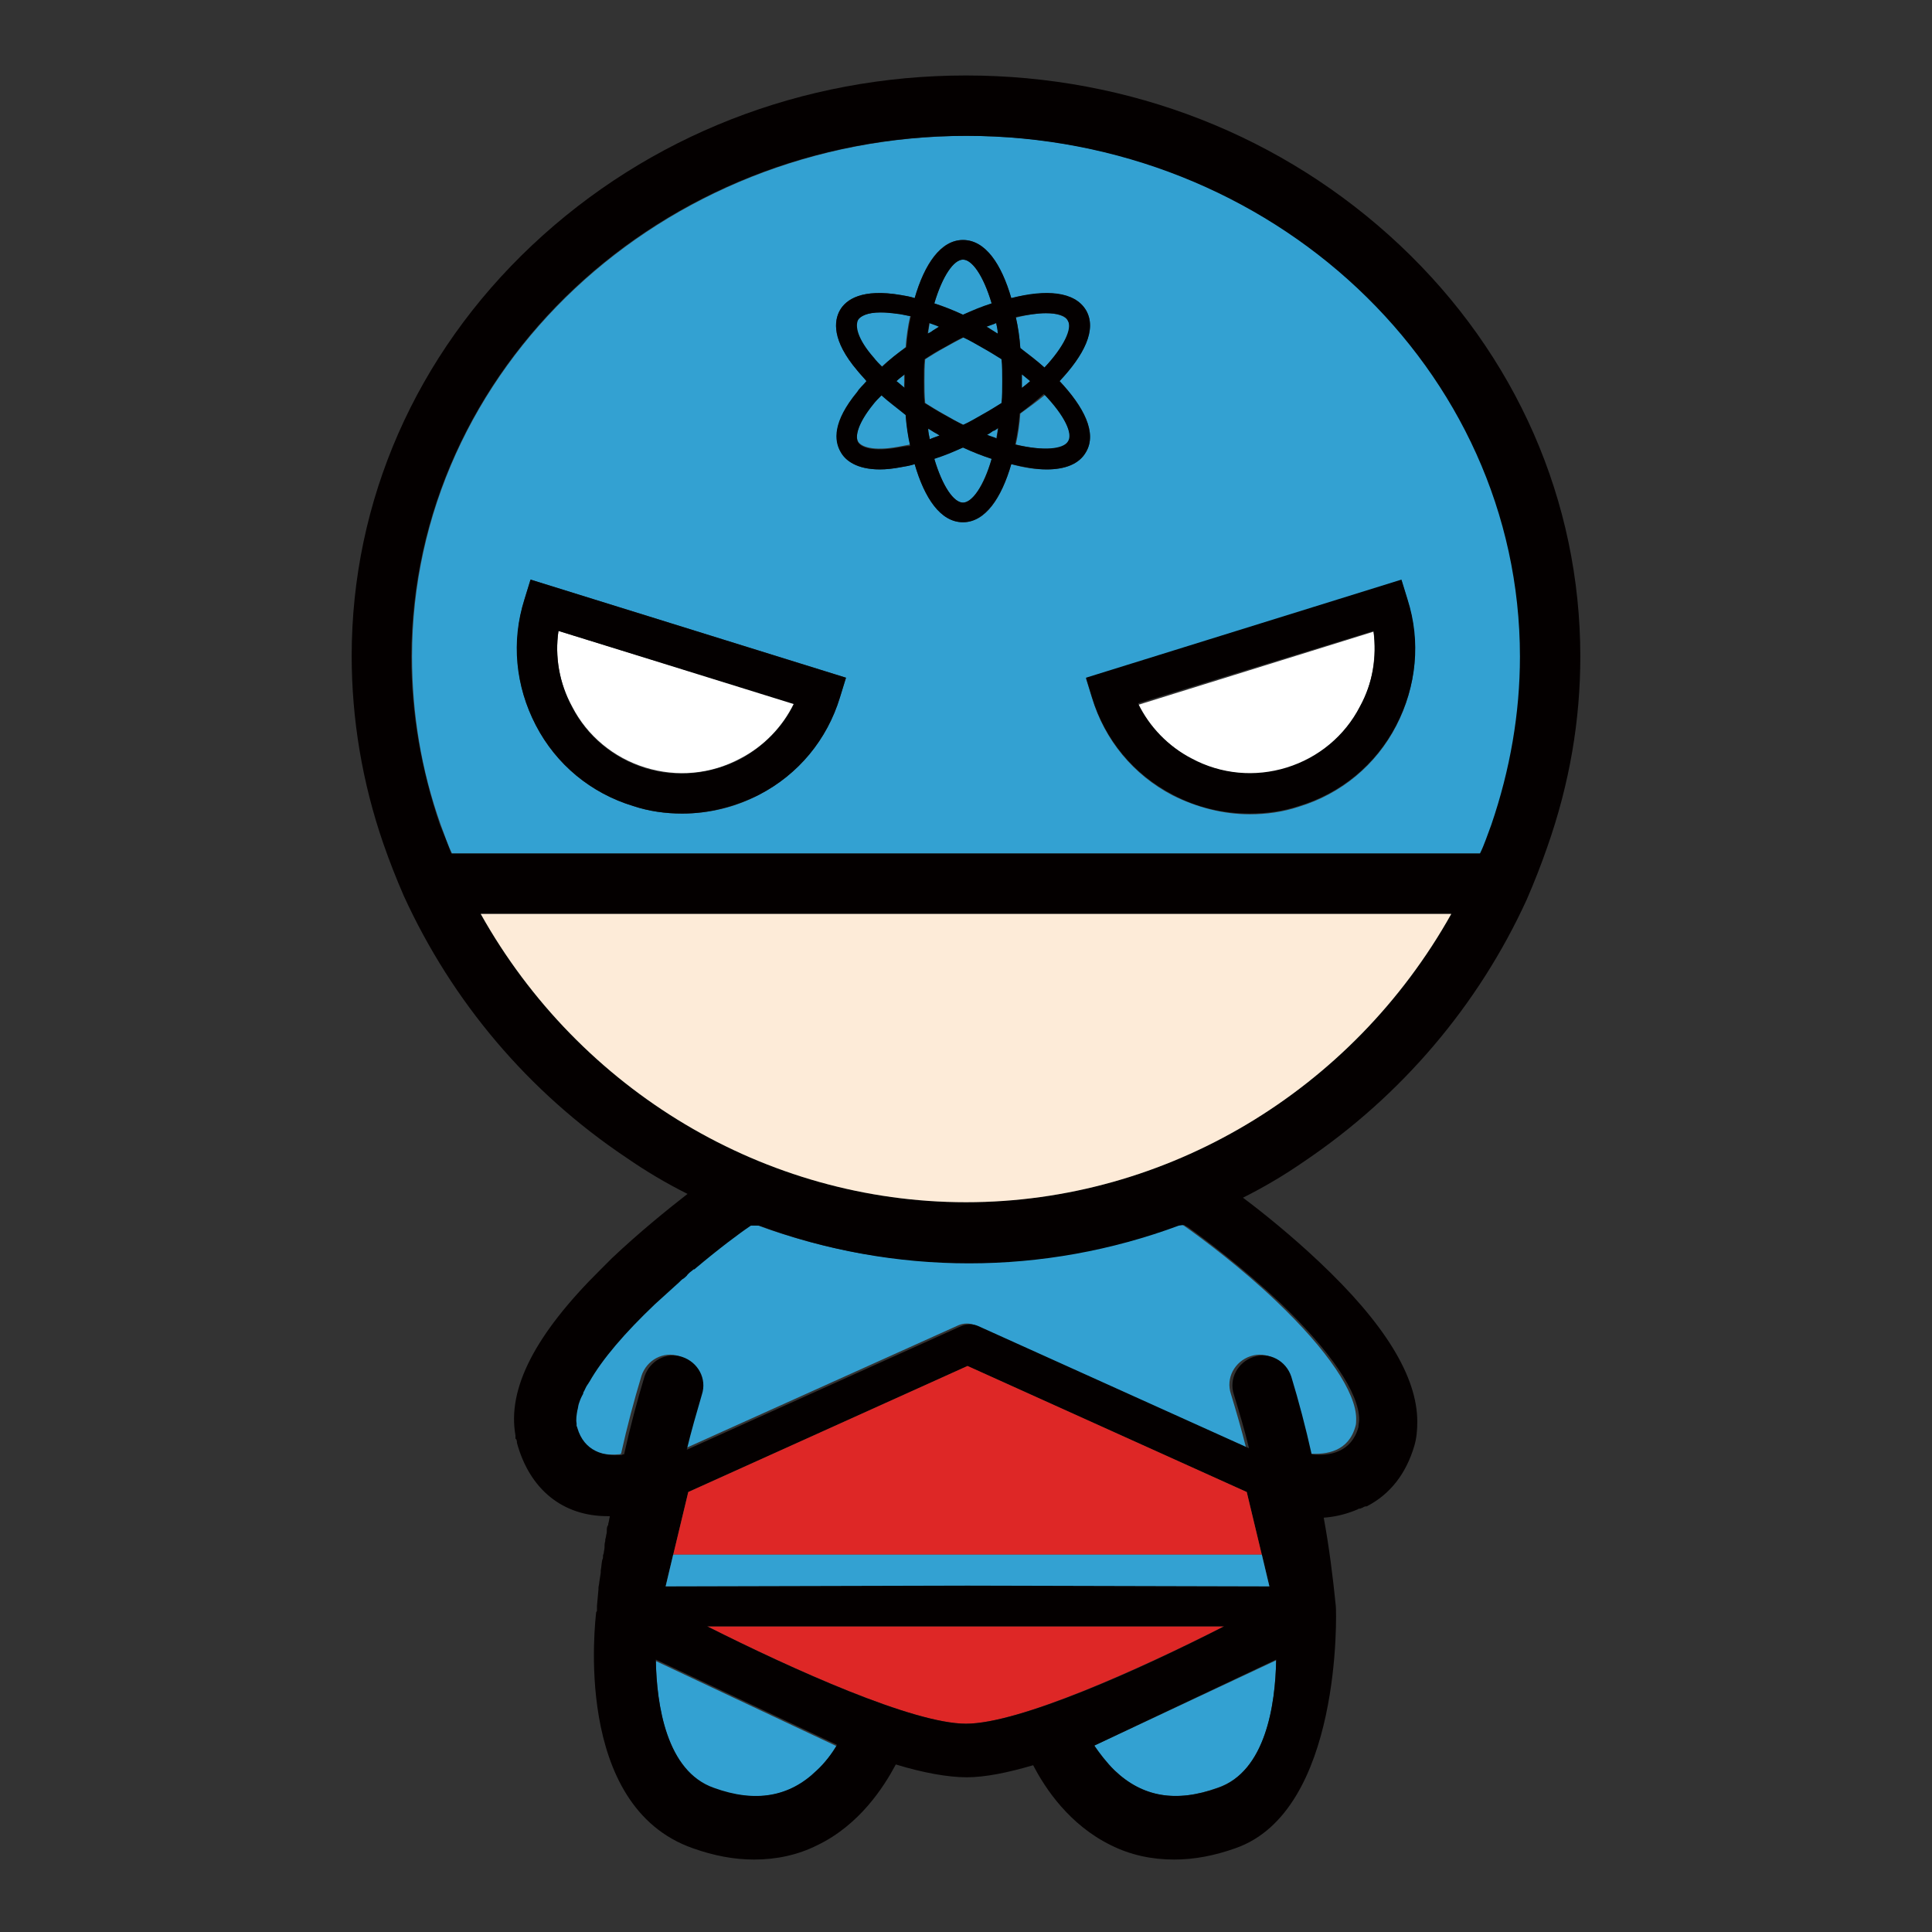 <?xml version="1.0" encoding="utf-8"?>
<!-- Svg Vector Icons : http://www.onlinewebfonts.com/icon -->
<!DOCTYPE svg PUBLIC "-//W3C//DTD SVG 1.1//EN" "http://www.w3.org/Graphics/SVG/1.1/DTD/svg11.dtd">
<svg version="1.1" xmlns="http://www.w3.org/2000/svg" xmlns:xlink="http://www.w3.org/1999/xlink" x="0px" y="0px" viewBox="0 0 256 256" enable-background="new 0 0 256 256" xml:space="preserve">
<rect x="0" y="0" width="256" height="256" fill="#333333" stroke="none"/>
<g> <path fill="#33a1d2" d="M94.6,237c5.5,1.9,10,1.1,13.6-2.3c1.1-1.1,2-2.3,2.7-3.3l-24-11.3C87,225.9,88.3,234.8,94.6,237L94.6,237z  M169.1,220L145,231.3c0.7,1.1,1.6,2.3,2.7,3.3c3.6,3.5,8.1,4.3,13.6,2.3C167.7,234.8,169,225.9,169.1,220L169.1,220z M100.2,162.3 h-1.1c-1.4,1-4.3,3.1-7.5,5.8c0,0,0,0-0.1,0c-0.2,0.2-0.4,0.3-0.6,0.5c-0.1,0.1-0.1,0.1-0.2,0.2c-0.2,0.2-0.4,0.3-0.5,0.5 c-0.1,0.1-0.2,0.2-0.4,0.3c-0.1,0.1-0.1,0.1-0.2,0.2c-1.1,0.9-2.2,1.9-3.2,2.9c-4,3.8-7,7.4-8.7,10.3c-0.1,0.1-0.1,0.2-0.2,0.3 c-0.2,0.4-0.4,0.7-0.6,1.1c-0.1,0.2-0.2,0.3-0.2,0.5c-0.1,0.3-0.3,0.7-0.4,1c-0.1,0.3-0.2,0.6-0.2,0.9c-0.1,0.6-0.2,1.2-0.1,1.7 c0,0.1,0,0.1,0,0.1c0,0.1,0,0.1,0,0.2c0,0.1,0,0.2,0.1,0.3c0.9,3.2,3.5,3.8,5.9,3.6h0c0.1,0,0.2,0,0.3-0.1c0.8-3.6,1.7-7,2.7-10.3 c0.7-2.1,2.9-3.3,5-2.6s3.3,2.9,2.6,5c-0.7,2.3-1.4,4.8-2,7.3l36.4-16.4c0.7-0.3,1.5-0.3,2.2,0l35.9,16.2c-0.6-2.4-1.3-4.8-2-7.1 c-0.7-2.1,0.5-4.3,2.6-5s4.3,0.5,5,2.6c1,3.3,1.9,6.7,2.7,10.3c2.4,0.2,5.3-0.3,6.2-3.6c0.1-0.3,0.1-0.6,0.1-1 c0-3.5-3.8-9.1-10.5-15.5c-4.7-4.5-9.8-8.3-12.2-10c-0.2-0.1-0.3-0.2-0.5-0.3h-1.1c-8.9,3.3-18.3,5-27.8,5 C118.4,167.3,109.1,165.6,100.2,162.3L100.2,162.3z"/> <path fill="#de2726" d="M93.7,215.5c11.4,5.7,27.3,12.9,34.3,12.9c7,0,22.9-7.2,34.2-12.9H93.7z"/> <path fill="#33a1d2" d="M123.2,58.2c0.5-0.2,0.9-0.3,1.3-0.5c-0.3-0.2-0.5-0.3-0.8-0.5c-0.3-0.2-0.5-0.3-0.8-0.5 C123,57.2,123.1,57.7,123.2,58.2z M135.2,54.8c-0.1,1.4-0.3,2.8-0.6,4.1c3.8,0.9,6.4,0.7,7-0.4c0.6-1-0.5-3.4-3.1-6.2 C137.4,53.2,136.3,54,135.2,54.8z M116.8,52.3c-0.4,0.4-0.8,0.8-1.1,1.2c-2.1,2.6-2.4,4.3-2,5c0.4,0.7,2,1.3,5.3,0.7 c0.5-0.1,1.1-0.2,1.6-0.3c-0.3-1.3-0.5-2.7-0.6-4.1C118.9,54,117.8,53.2,116.8,52.3z M122.6,53.4c0.8,0.5,1.6,1,2.5,1.5 c0.9,0.5,1.7,1,2.6,1.4c0.9-0.4,1.7-0.9,2.6-1.4c0.9-0.5,1.7-1,2.5-1.5c0.1-0.9,0.1-1.9,0.1-2.9c0-1,0-2-0.1-2.9 c-0.8-0.5-1.6-1-2.5-1.5c-0.9-0.5-1.7-1-2.6-1.4c-0.8,0.4-1.7,0.9-2.6,1.4c-0.9,0.5-1.7,1-2.5,1.5c-0.1,0.9-0.1,1.9-0.1,2.9 C122.5,51.5,122.5,52.4,122.6,53.4z M123.2,42.8c-0.1,0.5-0.2,0.9-0.2,1.4c0.3-0.2,0.5-0.3,0.8-0.5c0.3-0.2,0.5-0.3,0.8-0.5 C124.1,43.1,123.6,42.9,123.2,42.8z M116.8,48.6c1-0.9,2.1-1.7,3.2-2.6c0.1-1.4,0.3-2.8,0.6-4.1c-0.6-0.1-1.1-0.3-1.6-0.3 c-0.9-0.2-1.7-0.2-2.4-0.2c-1.7,0-2.6,0.5-3,1c-0.4,0.7-0.1,2.4,2,5C116,47.8,116.4,48.2,116.8,48.6z M138.4,48.7 c2.7-2.8,3.8-5.2,3.1-6.2c-0.3-0.6-1.4-1-2.9-1c-1.1,0-2.5,0.2-4,0.6c0.3,1.3,0.5,2.7,0.6,4.1C136.3,46.9,137.4,47.8,138.4,48.7z  M132,58.1c0.1-0.5,0.2-0.9,0.2-1.4c-0.3,0.2-0.5,0.3-0.8,0.5c-0.3,0.2-0.5,0.3-0.8,0.5C131.2,57.8,131.6,58,132,58.1z M123.8,60.8 c1.1,3.7,2.6,5.8,3.8,5.8c1.2,0,2.7-2.1,3.8-5.8c-1.3-0.4-2.5-0.9-3.8-1.5C126.3,59.8,125,60.3,123.8,60.8z M118.7,50.5 c0.3,0.3,0.7,0.6,1.1,0.9v-0.9v-0.9C119.5,49.9,119.1,50.2,118.7,50.5z"/> <path fill="#33a1d2" d="M58.4,109.3c0.5,1.3,0.9,2.6,1.5,3.8h136.4c0.5-1.3,1-2.6,1.5-3.8c2.5-7.3,3.8-14.8,3.8-22.3 c0-38-32.9-69-73.4-69S54.6,48.9,54.6,87C54.6,94.5,55.8,102,58.4,109.3z M185.7,76.9l0.8,2.6c1.7,5.6,1.2,11.5-1.5,16.7 c-2.7,5.2-7.3,9-12.9,10.7c-2.1,0.7-4.3,1-6.5,1c-3.5,0-7-0.9-10.2-2.5c-5.2-2.7-9-7.3-10.7-12.9l-0.8-2.6L185.7,76.9L185.7,76.9z  M113.6,49.1c-3.4-4-3.1-6.6-2.3-8c0.8-1.4,2.9-2.9,8.1-2c0.6,0.1,1.2,0.2,1.8,0.4c1.3-4.5,3.4-7.7,6.4-7.7c2.9,0,5.1,3.2,6.4,7.7 c4.6-1.1,8.4-0.9,9.9,1.6c1.5,2.5-0.3,6-3.5,9.4c3.2,3.4,5,6.8,3.5,9.4c-0.9,1.6-2.8,2.3-5.2,2.3c-1.4,0-3-0.2-4.7-0.7 c-1.3,4.5-3.4,7.7-6.4,7.7c-2.9,0-5.1-3.2-6.4-7.7c-0.6,0.2-1.2,0.3-1.8,0.4c-1.1,0.2-2,0.3-2.8,0.3c-3.1,0-4.6-1.2-5.2-2.3 c-0.8-1.4-1.1-4,2.3-8c0.4-0.5,0.8-0.9,1.2-1.4C114.4,50,114,49.6,113.6,49.1L113.6,49.1z M69.5,79.4l0.8-2.6l41.8,13l-0.8,2.6 c-1.7,5.6-5.5,10.2-10.7,12.9c-3.2,1.7-6.7,2.5-10.2,2.5c-2.2,0-4.4-0.3-6.5-1c-5.6-1.7-10.2-5.5-12.9-10.7 C68.3,90.9,67.8,85,69.5,79.4L69.5,79.4z"/> <path fill="#33a1d2" d="M136.5,50.5c-0.3-0.3-0.7-0.6-1.1-0.9v1.8C135.8,51.1,136.1,50.8,136.5,50.5z M132,42.8 c-0.4,0.2-0.9,0.3-1.3,0.5c0.3,0.1,0.5,0.3,0.8,0.5c0.3,0.2,0.5,0.3,0.8,0.5C132.2,43.7,132.1,43.3,132,42.8z M131.4,40.2 c-1.1-3.7-2.6-5.8-3.8-5.8c-1.2,0-2.7,2.1-3.8,5.8c1.3,0.4,2.5,0.9,3.8,1.5C128.9,41.2,130.2,40.7,131.4,40.2z"/> <path fill="#040000" d="M209.4,87c0-20.6-8.5-40-23.9-54.5C170.1,18,149.7,10,128,10s-42.1,8-57.5,22.5 C55.1,47,46.6,66.4,46.6,86.9c0,8.4,1.4,16.8,4.2,24.9c0.8,2.3,1.7,4.6,2.7,6.9c6.4,14,16.5,26,29.5,34.7c2.6,1.8,5.3,3.4,8.1,4.8 c-2.7,2.1-6.4,5.1-10,8.5l0,0c-0.2,0.2-0.5,0.5-0.7,0.7c-0.2,0.2-0.4,0.4-0.6,0.6l-0.2,0.2c-8.7,8.6-12.4,15.8-11.3,22 c0,0.1,0,0.1,0,0.2s0,0.1,0,0.1c0,0.1,0,0.2,0.1,0.2c0.1,0.2,0.1,0.4,0.1,0.5c1.7,6.2,6.1,9.7,12,9.7h0.3c0,0.2-0.1,0.4-0.1,0.6 l-0.1,0.4c0,0.1,0,0.2-0.1,0.3c-0.1,0.2-0.1,0.5-0.1,0.8c0,0.2-0.1,0.4-0.1,0.6l-0.1,0.4c0,0.1,0,0.1,0,0.2 c-0.1,0.3-0.1,0.6-0.1,0.9c0,0.2-0.1,0.5-0.1,0.7l-0.1,0.3c0,0.1,0,0.1,0,0.2c0,0.1,0,0.2-0.1,0.4c-0.1,0.5-0.1,0.9-0.2,1.4l0,0.2 v0.1l-0.2,1.3c0,0.2-0.1,0.5-0.1,0.7l0,0.2l-0.2,2.2c0,0.1,0,0.2,0,0.4v0.2c0,0.1,0,0.1-0.1,0.2c-0.1,1-3.2,25.7,12.8,31.3 c2.8,1,5.5,1.5,8.1,1.5c3,0,5.8-0.6,8.4-1.9c5.6-2.7,8.8-7.7,10.4-10.7c3.6,1.1,6.9,1.7,9.4,1.7c2.4,0,5.4-0.6,8.8-1.6 c1.6,3.1,4.8,7.9,10.3,10.6c2.6,1.3,5.4,1.9,8.4,1.9c2.6,0,5.3-0.5,8.1-1.5c14.1-4.9,13.4-31.3,13.3-32.1c-0.4-4-0.9-7.9-1.6-11.7 c1.4-0.1,2.7-0.4,4-0.9h0c0.2-0.1,0.3-0.1,0.5-0.2c0.1-0.1,0.2-0.1,0.3-0.1c0.1,0,0.2-0.1,0.3-0.1c0.2-0.1,0.3-0.2,0.5-0.2 c0,0,0,0,0.1,0c3.1-1.6,5.2-4.3,6.3-8c0.3-1,0.4-2.1,0.4-3.2c0-6-4.3-13-13-21.2c-3.6-3.4-7.3-6.4-10.1-8.5c2.8-1.4,5.5-3,8.1-4.8 c12.9-8.7,23.1-20.7,29.5-34.7c1-2.3,1.9-4.6,2.7-6.9C208,103.8,209.4,95.4,209.4,87L209.4,87z M147.7,234.6 c-1.1-1.1-2-2.3-2.7-3.3l24.1-11.4c-0.1,6-1.4,14.8-7.7,17C155.8,238.9,151.4,238.1,147.7,234.6L147.7,234.6z M108.2,234.6 c-3.6,3.5-8.1,4.3-13.6,2.3c-6.3-2.2-7.6-11-7.7-17l24,11.3C110.2,232.4,109.3,233.6,108.2,234.6L108.2,234.6z M156.9,162.3 c0.1,0.1,0.3,0.2,0.5,0.3c2.4,1.7,7.4,5.5,12.2,10c6.7,6.4,10.5,12,10.5,15.5c0,0.3-0.1,0.7-0.1,1c-0.9,3.3-3.8,3.9-6.2,3.6 c-0.8-3.6-1.7-7-2.7-10.3c-0.7-2.1-2.9-3.3-5-2.6c-2.1,0.7-3.3,2.9-2.6,5c0.7,2.3,1.4,4.6,2,7.1l-35.9-16.2c-0.7-0.3-1.5-0.3-2.2,0 l-36.4,16.4c0.6-2.5,1.3-4.9,2-7.3c0.7-2.1-0.5-4.3-2.6-5c-2.1-0.7-4.3,0.5-5,2.6c-1,3.3-1.9,6.7-2.7,10.3c-0.1,0-0.2,0-0.3,0.1h0 c-2.4,0.2-5-0.5-5.9-3.6c0-0.1-0.1-0.2-0.1-0.3c0-0.1,0-0.1,0-0.2c0-0.1,0-0.1,0-0.1c-0.1-0.5,0-1.1,0.1-1.7 c0.1-0.3,0.1-0.6,0.2-0.9c0.1-0.3,0.2-0.6,0.4-1c0.1-0.2,0.2-0.3,0.2-0.5c0.2-0.3,0.3-0.7,0.6-1.1c0.1-0.1,0.1-0.2,0.2-0.3 c1.7-3,4.7-6.5,8.7-10.3c1.1-1,2.2-2,3.2-2.9c0.1-0.1,0.1-0.1,0.2-0.2c0.1-0.1,0.2-0.2,0.4-0.3c0.2-0.2,0.4-0.3,0.5-0.5 c0.1-0.1,0.1-0.1,0.2-0.2c0.2-0.2,0.4-0.3,0.6-0.5c0,0,0,0,0.1,0c3.2-2.7,6-4.8,7.5-5.8h1.1c8.9,3.3,18.3,5,27.8,5s18.9-1.7,27.8-5 L156.9,162.3L156.9,162.3z M128,228.4c-7,0-23-7.2-34.3-12.9h68.5C150.9,221.3,135,228.4,128,228.4z M128.2,210.1l-40,0.1l3-12.5 l37-16.7l37,16.7l3,12.5L128.2,210.1z M128,159.3c-26.6,0-51.2-14.8-64.3-38.2h128.6C179.2,144.5,154.6,159.3,128,159.3L128,159.3z  M128,18c40.5,0,73.4,30.9,73.4,69c0,7.5-1.3,15-3.8,22.3c-0.5,1.3-0.9,2.6-1.5,3.8H59.8c-0.5-1.3-1-2.6-1.5-3.8 c-2.5-7.3-3.8-14.8-3.8-22.3C54.6,48.9,87.5,18,128,18z"/> <path fill="#ffffff" d="M85.5,101.7c4.2,1.3,8.7,0.9,12.6-1.2c3.1-1.6,5.6-4.2,7.1-7.3L74,83.6c-0.5,3.4,0.1,6.9,1.8,10 C77.8,97.5,81.3,100.4,85.5,101.7z"/> <path fill="#040000" d="M83.9,106.8c2.1,0.7,4.3,1,6.5,1c3.5,0,7-0.9,10.2-2.5c5.2-2.7,9-7.3,10.7-12.9l0.8-2.6l-41.8-13l-0.8,2.6 C67.7,85,68.3,90.9,71,96.1C73.7,101.3,78.3,105.1,83.9,106.8L83.9,106.8z M74,83.6l31.2,9.7c-1.5,3.1-4,5.6-7.1,7.3 c-3.9,2-8.4,2.5-12.6,1.2c-4.2-1.3-7.7-4.2-9.7-8.1C74.1,90.5,73.5,87,74,83.6z"/> <path fill="#ffffff" d="M157.9,100.6c3.9,2,8.4,2.5,12.6,1.2c4.2-1.3,7.7-4.2,9.7-8.1c1.7-3.1,2.2-6.6,1.8-10l-31.2,9.7 C152.3,96.4,154.8,98.9,157.9,100.6L157.9,100.6z"/> <path fill="#040000" d="M144.7,92.4c1.7,5.6,5.5,10.2,10.7,12.9c3.2,1.7,6.7,2.5,10.2,2.5c2.2,0,4.4-0.3,6.5-1 c5.6-1.7,10.2-5.5,12.9-10.7c2.7-5.2,3.3-11.1,1.5-16.7l-0.8-2.6l-41.8,13L144.7,92.4L144.7,92.4z M182,83.6 c0.5,3.4-0.1,6.9-1.8,10c-2,3.9-5.5,6.8-9.7,8.1c-4.2,1.3-8.7,0.9-12.6-1.2c-3.1-1.6-5.6-4.2-7.1-7.3L182,83.6z"/> <path fill="#fdebd8" d="M63.7,121.1c13.1,23.4,37.7,38.2,64.3,38.2c26.6,0,51.2-14.8,64.3-38.2H63.7z"/> <path fill="#040000" d="M111.4,59.9c0.6,1.1,2.1,2.3,5.2,2.3c0.8,0,1.8-0.1,2.8-0.3c0.6-0.1,1.2-0.2,1.8-0.4 c1.3,4.5,3.4,7.7,6.4,7.7c2.9,0,5.1-3.2,6.4-7.7c1.7,0.4,3.2,0.7,4.7,0.7c2.4,0,4.3-0.7,5.2-2.3c1.5-2.5-0.3-6-3.5-9.4 c3.2-3.4,5-6.8,3.5-9.4c-1.5-2.5-5.3-2.8-9.9-1.6c-1.3-4.5-3.4-7.7-6.4-7.7c-2.9,0-5.1,3.2-6.4,7.7c-0.6-0.2-1.2-0.3-1.8-0.4 c-5.2-0.9-7.3,0.6-8.1,2c-0.8,1.4-1.1,4,2.3,8c0.4,0.5,0.8,0.9,1.2,1.4c-0.4,0.5-0.9,0.9-1.2,1.4C110.3,55.9,110.5,58.4,111.4,59.9 L111.4,59.9z M119,59.3c-3.3,0.6-4.9,0-5.3-0.7c-0.4-0.7-0.1-2.4,2-5c0.3-0.4,0.7-0.8,1.1-1.2c1,0.9,2.1,1.7,3.2,2.6 c0.1,1.4,0.3,2.8,0.6,4.1C120.1,59.1,119.5,59.2,119,59.3z M125,46.1c0.9-0.5,1.7-1,2.6-1.4c0.9,0.4,1.7,0.9,2.6,1.4 c0.9,0.5,1.7,1,2.5,1.5c0.1,0.9,0.1,1.9,0.1,2.9s0,2-0.1,2.9c-0.8,0.5-1.6,1-2.5,1.5c-0.9,0.5-1.7,1-2.6,1.4 c-0.8-0.4-1.7-0.9-2.6-1.4c-0.9-0.5-1.7-1-2.5-1.5c-0.1-0.9-0.1-1.9-0.1-2.9s0-2,0.1-2.9C123.4,47,124.2,46.5,125,46.1z  M122.9,44.2c0.1-0.5,0.2-1,0.2-1.4c0.5,0.2,0.9,0.3,1.3,0.5c-0.3,0.2-0.5,0.3-0.8,0.5C123.5,43.9,123.2,44.1,122.9,44.2z  M130.7,43.3c0.5-0.2,0.9-0.3,1.3-0.5c0.1,0.5,0.2,0.9,0.2,1.4c-0.3-0.2-0.5-0.3-0.8-0.5C131.2,43.6,131,43.4,130.7,43.3z  M135.4,49.6c0.4,0.3,0.7,0.6,1.1,0.9c-0.3,0.3-0.7,0.6-1.1,0.9v-0.9C135.4,50.2,135.4,49.9,135.4,49.6z M132.3,56.7 c-0.1,0.5-0.2,1-0.2,1.4c-0.4-0.2-0.9-0.3-1.3-0.5c0.3-0.1,0.5-0.3,0.8-0.5C131.8,57.1,132,56.9,132.3,56.7z M124.5,57.7 c-0.5,0.2-0.9,0.3-1.3,0.5c-0.1-0.5-0.2-0.9-0.2-1.4c0.3,0.2,0.5,0.3,0.8,0.5C124,57.4,124.2,57.5,124.5,57.7z M119.9,51.4 c-0.4-0.3-0.7-0.6-1.1-0.9c0.3-0.3,0.7-0.6,1.1-0.9v0.9C119.9,50.8,119.8,51.1,119.9,51.4z M127.6,66.6c-1.2,0-2.7-2.1-3.8-5.8 c1.3-0.4,2.5-0.9,3.8-1.5c1.3,0.6,2.6,1.1,3.8,1.5C130.4,64.4,128.8,66.6,127.6,66.6z M141.5,58.5c-0.6,1-3.2,1.3-7,0.4 c0.3-1.3,0.5-2.7,0.6-4.1c1.1-0.8,2.2-1.7,3.2-2.6C141.1,55.1,142.2,57.5,141.5,58.5z M138.6,41.5c1.5,0,2.6,0.3,2.9,1 c0.6,1-0.5,3.4-3.1,6.2c-1-0.9-2.1-1.7-3.2-2.6c-0.1-1.4-0.3-2.8-0.6-4.1C136.2,41.7,137.5,41.5,138.6,41.5z M127.6,34.4 c1.2,0,2.7,2.1,3.8,5.8c-1.3,0.4-2.5,0.9-3.8,1.5c-1.3-0.6-2.6-1.1-3.8-1.5C124.9,36.5,126.4,34.4,127.6,34.4z M113.7,42.4 c0.3-0.5,1.2-1,3-1c0.7,0,1.5,0.1,2.4,0.2c0.5,0.1,1.1,0.2,1.6,0.3c-0.3,1.3-0.5,2.7-0.6,4.1c-1.2,0.8-2.3,1.7-3.2,2.6 c-0.4-0.4-0.8-0.8-1.1-1.2C113.6,44.9,113.3,43.2,113.7,42.4L113.7,42.4z"/> <path fill="#de2726" d="M128.2,181l-37,16.7l-3,12.5l1-4.2h78l1,4.2l-3-12.5L128.2,181z"/> <path fill="#33a1d2" d="M89.2,206l-1,4.2l40-0.1l40,0.1l-1-4.2H89.2z"/></g>
</svg>